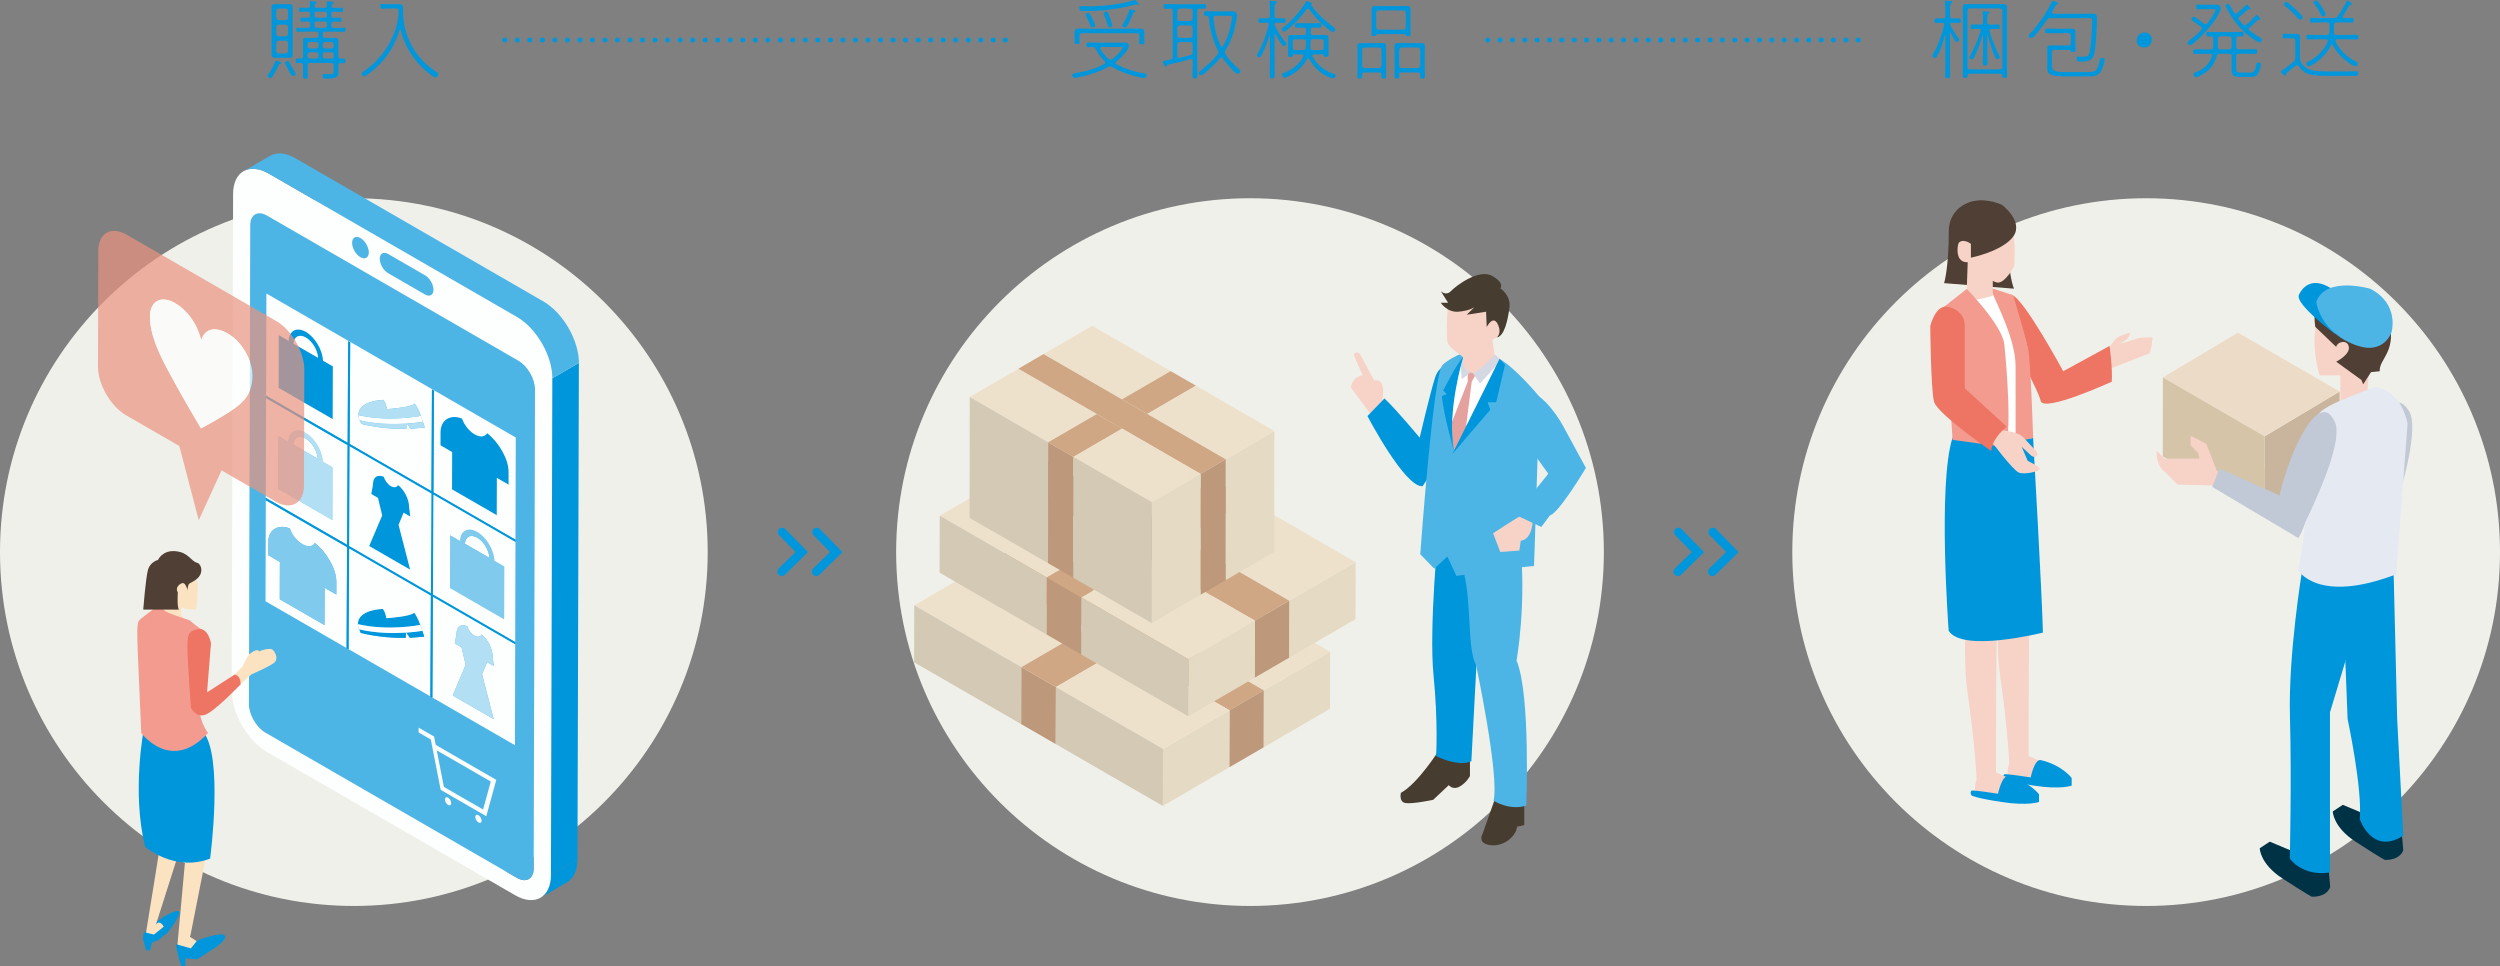 <?xml version="1.0" encoding="UTF-8"?>
<svg id="_レイヤー_2" data-name="レイヤー_2" xmlns="http://www.w3.org/2000/svg" viewBox="0 0 1000 386.44">
  <rect x="0" y="0" width="1000" height="386.44" fill="#808080" stroke="none"/>
  <defs>
    <style>
      .cls-1 {
        fill: #ee7463;
      }

      .cls-2 {
        fill: #4cb5e6;
      }

      .cls-3 {
        fill: #cfa784;
      }

      .cls-4 {
        fill: #f0f0eb;
      }

      .cls-5 {
        stroke-dasharray: 0 5.01;
      }

      .cls-5, .cls-6, .cls-7, .cls-8 {
        fill: none;
        stroke: #0096dc;
        stroke-linecap: round;
      }

      .cls-5, .cls-6, .cls-8 {
        stroke-linejoin: round;
        stroke-width: 2px;
      }

      .cls-9 {
        fill: #d6c4a9;
      }

      .cls-10 {
        fill: #003246;
      }

      .cls-7 {
        stroke-miterlimit: 10;
        stroke-width: 3.5px;
      }

      .cls-11 {
        fill: #f39b8f;
      }

      .cls-12 {
        fill: #fbe3c2;
      }

      .cls-13 {
        fill: #040000;
      }

      .cls-14 {
        fill: #e5dac4;
      }

      .cls-15 {
        isolation: isolate;
      }

      .cls-16 {
        fill: #473c30;
      }

      .cls-17 {
        fill: #c9b59d;
      }

      .cls-18 {
        fill: #80caed;
      }

      .cls-19 {
        fill: #fff;
      }

      .cls-20 {
        fill: #f7d2c6;
      }

      .cls-21 {
        fill: #ecdbc6;
      }

      .cls-22 {
        fill: #c1c8d6;
      }

      .cls-23 {
        fill: #ede1cb;
      }

      .cls-24 {
        fill: #4f3f34;
      }

      .cls-25 {
        fill: #b2dff4;
      }

      .cls-26 {
        opacity: .7;
      }

      .cls-27 {
        fill: #e4a19e;
      }

      .cls-8 {
        stroke-dasharray: 0 4.94;
      }

      .cls-28 {
        fill: #fdfffe;
      }

      .cls-29 {
        fill: #e5e9f2;
      }

      .cls-30 {
        fill: #0096dc;
      }

      .cls-31 {
        fill: #d3c9b5;
      }

      .cls-32 {
        fill: #e9937f;
      }

      .cls-33 {
        fill: #d3d8e3;
      }

      .cls-34 {
        fill: #bd987a;
      }
    </style>
  </defs>
  <g id="_レイヤー_2-2" data-name="_レイヤー_2">
    <g>
      <circle class="cls-4" cx="141.54" cy="220.84" r="141.54"/>
      <circle class="cls-4" cx="500" cy="220.84" r="141.54"/>
      <circle class="cls-4" cx="858.46" cy="220.84" r="141.54"/>
      <g>
        <polyline class="cls-7" points="312.71 228.66 320.71 220.84 312.89 212.84"/>
        <polyline class="cls-7" points="326.5 228.66 334.5 220.84 326.68 212.84"/>
      </g>
      <g>
        <polyline class="cls-7" points="671.17 228.66 679.17 220.84 671.35 212.84"/>
        <polyline class="cls-7" points="684.96 228.66 692.96 220.84 685.14 212.84"/>
      </g>
      <g>
        <path class="cls-30" d="M112.01,25.52c-.24.04-.35.17-.45.38-.7,1.58-1.65,3.26-2.56,4.73-.17.32-.42.59-.77.59-.42,0-1.22-.38-1.22-.84,0-.17.1-.31.21-.46,1.01-1.37,2.24-3.61,2.83-5.22.07-.21.14-.42.38-.42s2.17.53,2.17.91c0,.28-.46.32-.6.32h0ZM117.05,19.15c0,.81.04,1.58.04,2.38,0,1.01-.14,1.61-1.29,1.61-.32,0-.63-.03-.98-.03h-3.92c-.31,0-.63.03-.94.03-1.08,0-1.33-.49-1.33-1.54,0-.84.03-1.64.03-2.45V5.64c0-.77-.03-1.51-.03-2.28,0-1.02.07-1.72,1.29-1.72h5.85c1.12,0,1.33.56,1.33,1.54,0,.84-.04,1.64-.04,2.45v13.51h0ZM115.2,4.38c-.07-.59-.38-.91-.98-.98h-2.73c-.6.07-.91.38-.98.98v2.73c.07.63.38.91.98.98h2.73c.59-.07.91-.35.98-.98v-2.73ZM111.49,9.84c-.6.07-.91.35-.98.98v2.73c.07.63.38.91.98.98h2.73c.59-.07.91-.35.98-.98v-2.73c-.07-.63-.38-.91-.98-.98h-2.73ZM111.49,16.28c-.6.07-.91.35-.98.98v3.15c.07.59.38.91.98.98h2.73c.59-.07.91-.38.98-.98v-3.15c-.07-.63-.38-.91-.98-.98h-2.73ZM117.16,30.45c-.56,0-1.01-.98-1.43-1.79-.28-.49-1.71-3.12-1.71-3.5,0-.42.73-.73,1.12-.73.42,0,.56.35.8.84.63,1.26,1.54,2.8,2.28,3.99.07.11.1.17.1.28,0,.49-.73.91-1.16.91ZM135.32,26.01v1.16c0,.56.04,1.12.04,1.68,0,.77-.07,1.47-.77,1.92-1.05.67-2.98.67-4.24.67-.88,0-1.3,0-1.3-1.26,0-.42.07-.56.49-.56.98,0,1.93.07,2.91.07,1.05,0,1.02-.52,1.02-1.64v-1.93c0-.67-.28-.95-.98-.95h-8.47c-.67,0-.98.28-.98.95v1.16c0,1.02.07,2.07.07,3.08,0,.84-.04,1.16-.98,1.16-.8,0-.98-.21-.98-1.01,0-1.05.07-2.14.07-3.22v-1.26c0-.56-.25-.81-.84-.81-.46,0-.95.04-1.43.04-.67,0-.7-.38-.7-.95s.07-.94.7-.94c.49,0,.98.03,1.47.03.56-.03.8-.28.8-.84v-4.41c0-.59-.03-1.19-.03-1.79,0-1.02.28-1.26,1.4-1.26.56,0,1.16.04,1.72.04h2.24c.59,0,.84-.28.84-.84v-.77c0-.59-.25-.88-.84-.88h-4.24c-1.09,0-2.17.07-3.26.07-.56,0-.56-.38-.56-.84,0-.42.03-.81.56-.81,1.08,0,2.17.07,3.26.07h.91c.56,0,.84-.25.84-.84v-.84c0-.6-.28-.84-.88-.84-.81,0-1.61.07-2.42.07-.59,0-.59-.42-.59-.88,0-.53.07-.8.63-.8.81,0,1.65.1,2.45.07.56,0,.81-.28.81-.84v-.74c0-.59-.25-.84-.84-.84-1.05,0-2.1.07-3.12.07-.59,0-.56-.42-.56-.88,0-.49.04-.77.59-.77,1.02,0,2.03.07,3.08.04.53,0,.81-.21.81-.77,0-.38,0-.77-.11-1.16-.04-.07-.04-.21-.04-.31,0-.35.25-.42.53-.42.25,0,.67.04.95.07.7.07,1.33.07,1.33.46,0,.25-.17.32-.46.49-.38.21-.42.46-.42.88-.04.6.31.77.84.77h3.33c.6,0,.84-.21.84-.84-.04-.32-.11-.67-.14-.98-.04-.14-.04-.25-.04-.35,0-.35.25-.42.53-.42.32,0,.63.04.95.07.7.11,1.37.07,1.37.49,0,.21-.21.28-.49.46-.32.21-.35.42-.38.77,0,.6.24.81.8.81,1.08.04,2.17-.04,3.22-.04.59,0,.63.28.63.84,0,.53-.07.81-.63.81-1.05,0-2.1-.07-3.15-.07h-.07c-.59,0-.84.25-.84.84v.74c0,.53.21.84.77.84,1.37,0,2.17-.04,2.63-.04.56.04.63.14.63.84,0,.52-.04.8-.63.8-.84,0-1.72-.1-2.56-.07-.59,0-.84.25-.84.84v.84c0,.59.25.84.84.84h.95c1.08,0,2.17-.07,3.25-.07.6,0,.6.39.6.88,0,.46-.04.77-.6.77-1.08,0-2.17-.07-3.25-.07h-4.38c-.59,0-.84.28-.84.88v.77c0,.59.25.84.84.84h2.17c.63,0,1.22-.04,1.82-.04,1.12,0,1.36.32,1.36,1.19v6.27c0,.56.21.84.77.84.46,0,.91-.03,1.37-.03.63,0,.67.35.67.94s-.04.95-.67.95c-.46,0-.91-.04-1.37-.04-.56,0-.77.28-.77.81v-.03ZM127.38,17.71c0-.53-.32-.88-.84-.88h-2.63c-.52,0-.88.35-.88.88v.8c0,.53.35.88.88.88h2.63c.52,0,.84-.35.84-.88v-.8ZM127.38,21.74c0-.49-.32-.84-.84-.84h-2.63c-.52,0-.88.35-.88.84v.84c0,.49.35.84.88.84h2.63c.52,0,.84-.35.84-.84v-.84ZM126.64,4.66c-.53,0-.88.32-.88.84v.74c0,.53.35.84.88.84h3.33c.49,0,.84-.31.84-.84v-.74c0-.52-.35-.84-.84-.84,0,0-3.33,0-3.33,0ZM126.64,8.61c-.53,0-.88.32-.88.84v.84c0,.49.35.84.88.84h3.33c.49,0,.84-.35.84-.84v-.84c0-.53-.35-.84-.84-.84,0,0-3.33,0-3.33,0ZM133.47,17.71c0-.53-.35-.88-.84-.88h-2.66c-.49,0-.84.35-.84.88v.8c0,.53.35.88.84.88h2.66c.49,0,.84-.35.84-.88v-.8ZM133.47,21.74c0-.49-.35-.84-.84-.84h-2.66c-.49,0-.84.35-.84.84v.84c0,.49.35.84.84.84h2.66c.49,0,.84-.35.84-.84v-.84Z"/>
        <path class="cls-30" d="M159.42,5.78c0-.35-.04-.74-.04-.95v-.49c0-.91-.14-.94-1.01-.94h-3.43c-.67,0-1.37.07-2.06.07-.63,0-.77-.14-.77-.94,0-.74.14-.95.7-.95.74,0,1.43.1,2.13.1h3.43c.46,0,.91-.07,1.33-.07,1.82,0,1.54,1.61,1.54,3.22,0,9.8,5.08,18.66,13.27,23.91.46.28.77.45.77.84,0,.59-.42,1.43-1.09,1.43-.25,0-.46-.1-.67-.25-2.21-1.43-4.3-3.29-6.06-5.25-3.36-3.75-6.09-8.68-7.21-13.58-.04-.1-.07-.17-.21-.17-.11,0-.18.07-.21.17-1.68,6.09-5.29,11.59-10.01,15.72-.63.53-3.5,2.91-4.17,2.91-.46,0-1.02-.77-1.02-1.19,0-.28.32-.46.56-.6,4.94-3.33,9-7.95,11.55-13.34,1.47-3.12,2.03-5.29,2.59-8.65.07-.35.07-.67.07-1.01h.02Z"/>
      </g>
      <g>
        <path class="cls-30" d="M444.07,26.53c-.28,0-.49.11-.74.21-3.36,1.89-7.07,3.08-10.82,3.92-.63.14-2.03.49-2.66.49-.67,0-.98-.6-.98-1.12,0-.6.52-.63,1.68-.84,4.2-.7,7.42-1.61,11.2-3.64.21-.11.35-.28.35-.53s-.11-.38-.25-.56c-1.44-1.4-2.66-3.01-3.54-4.8-.32-.59-.56-.8-1.26-.84-.59.04-1.19.07-1.79.07-.63,0-.67-.42-.67-.94,0-.67.07-.95.7-.95,1.33,0,2.66.07,3.99.07h8.37c.98,0,1.68-.04,2.21-.04.59,0,1.05.04,1.26.31.21.28.42.7.42,1.05,0,1.79-3.64,5.21-5.04,6.3-.14.14-.28.28-.28.49,0,.25.14.39.35.53,3.25,1.75,7.56,3.12,11.2,3.64.59.1.91.1.91.8s-.32,1.05-.98,1.05c-.95,0-3.33-.59-4.31-.88-2.97-.84-5.92-1.96-8.58-3.57-.25-.14-.46-.25-.77-.25l.03.03ZM431.79,15.86c0,.28.07.74.07,1.05,0,.67-.53.7-1.05.7-.77,0-1.01-.17-1.01-.77,0-.32.04-.74.04-.98v-1.4c0-.49-.04-.98-.04-1.47,0-1.4.8-1.58,2.03-1.58,1.08,0,2.21.07,3.29.07h17.29c1.08,0,2.17-.07,3.25-.07,1.19,0,2.07.14,2.07,1.54,0,.53-.04,1.01-.04,1.5v1.54c0,.14.07.77.07.91,0,.63-.17.84-1.05.84-.49,0-1.05-.04-1.05-.67,0-.35.07-.84.07-1.09v-1.71c0-.67-.28-.98-.98-.98h-21.98c-.67,0-.98.32-.98.98v1.58h0ZM455.17,2.03c-.07,0-.17-.04-.24-.07-.18-.07-.39-.14-.56-.14-.14,0-.46.07-.63.1-5.74,1.61-12.57,2.49-18.55,2.49-.67,0-1.33-.04-2-.04h-.32c-.8,0-1.12-.25-1.12-1.12,0-.7.32-.8.91-.8.95,0,1.89.07,2.83.07,4.24,0,8.47-.35,12.64-1.12,1.37-.25,3.78-.77,5.04-1.19.18-.07.6-.21.77-.21.25,0,1.5,1.29,1.5,1.71,0,.17-.14.32-.28.32h0ZM436.97,10.96c-.63,0-.7-.42-1.12-1.54-.35-.98-.91-2.03-1.44-2.94-.1-.17-.21-.38-.21-.56,0-.49.7-.8,1.12-.8.46,0,.74.53,1.68,2.45.24.49,1.05,2.21,1.05,2.62,0,.53-.67.77-1.08.77ZM444.18,23.87c.31,0,.52-.1.73-.28,2.14-1.5,4.06-3.81,4.06-4.55,0-.17-.21-.25-.77-.25h-7.49c-.32.04-.63.14-.63.53,0,.1.04.21.1.35.88,1.47,2,2.8,3.26,3.89.25.17.46.31.74.31h0ZM443.9,10.92c-.7,0-.77-.56-1.12-1.86-.21-.73-.84-2.38-1.16-3.12-.07-.14-.14-.31-.14-.49,0-.52.63-.8,1.05-.8.56,0,.8.56,1.54,2.7.17.46.84,2.42.84,2.8,0,.53-.56.77-1.01.77h0ZM453.91,4.79c-.35.07-.49.14-.63.49-.7,1.65-1.47,3.47-2.35,5.01-.25.38-.42.7-.88.7-.35,0-1.16-.28-1.16-.74,0-.17.18-.49.28-.63,1.02-1.72,1.93-3.5,2.52-5.39.07-.21.1-.49.38-.49.32,0,1.26.28,1.65.35.21.03.53.14.53.42,0,.17-.21.25-.35.28h.01Z"/>
        <path class="cls-30" d="M467.04,25.87c-.17.07-.25.21-.31.39-.07.21-.14.49-.42.49-.42,0-1.23-1.92-1.23-2.03,0-.24.17-.35.8-.45.77-.14,1.51-.32,2.28-.42.7-.17.91-.46.91-1.15V4.38c0-.63-.25-.91-.91-.95-.67,0-1.37.07-2.06.07-.63,0-.67-.38-.67-.95s.03-.94.67-.94c1.33,0,2.62.07,3.92.07h7.77c1.3,0,2.59-.07,3.89-.07.67,0,.7.35.7.94s-.04.95-.67.95-1.26-.07-1.89-.07c-.67.04-.91.32-.91.95v20.9c0,1.58.07,3.15.07,4.76,0,.8-.04,1.4-.98,1.4s-1.01-.59-1.01-1.4c0-1.61.07-3.19.07-4.76v-.88c0-.42-.18-.77-.63-.77-.07,0-.17,0-.24.04-3.08.84-6.06,1.58-9.14,2.21h0ZM470.92,7.46c0,.6.35.91.95.98h4.2c.63-.07.91-.38.98-.98v-3.08c-.07-.59-.35-.91-.98-.98h-4.2c-.6.07-.95.38-.95.98,0,0,0,3.08,0,3.08ZM470.92,14.14c0,.59.35.91.95.98h4.2c.63-.07.91-.38.98-.98v-3.01c-.07-.59-.35-.95-.98-.95h-4.2c-.6,0-.95.35-.95.95,0,0,0,3.01,0,3.01ZM470.92,22.33c0,.42.17.8.67.8.07,0,.17-.03.25-.03,1.47-.32,2.91-.63,4.34-1.02.7-.21.88-.49.88-1.19v-3.08c0-.67-.28-.95-.98-.95h-4.2c-.67,0-.95.28-.95.95v4.52h0ZM488.56,23c-.25,0-.38.14-.56.32-1.44,1.85-4.27,4.38-6.13,5.95-.38.35-.91.81-1.43.81-.32,0-.95-.32-.95-.91,0-.35.35-.56.84-.98,2.56-2.07,4.69-3.89,6.72-6.51.17-.28.28-.49.28-.8,0-.28-.07-.49-.21-.74-2.1-4.13-3.15-8.51-3.61-13.13-.04-.46-.28-.63-.74-.63h-.46c-.63,0-.7-.38-.7-.94,0-.6.07-.95.7-.95,1.33,0,2.7.07,4.03.07h4.48c.77,0,1.5-.03,2.28-.03,1.33,0,1.68,1.01,1.68,1.58,0,1.26-.7,4.55-1.05,5.84-.77,2.84-2.03,5.74-3.57,8.26-.14.21-.25.46-.25.73s.11.53.25.74c1.4,2.03,3.01,3.96,4.94,5.53.28.25,1.08.91,1.08,1.23,0,.56-.63,1.08-1.16,1.08-1.12,0-5.18-5.11-5.92-6.2-.14-.18-.32-.32-.56-.32h.02ZM488.74,18.69c.21,0,.35-.1.46-.28,2.21-3.92,2.87-6.79,3.61-11.06.04-.17.07-.35.07-.49,0-.49-.11-.56-1.82-.56h-4.79c-.6,0-.95.28-.88.91.39,4.03,1.16,7.49,2.91,11.17.11.17.21.31.46.31h-.02Z"/>
        <path class="cls-30" d="M510.04,13.62c-.14,0-.21.14-.21.28v11.31c0,1.61.07,3.22.07,4.83,0,.8-.04,1.33-.98,1.33s-1.02-.53-1.02-1.33c0-1.61.07-3.22.07-4.83v-10.71c0-.1-.04-.17-.14-.17-.04,0-.11,0-.14.1-.84,2.73-1.79,5.22-3.12,7.77-.14.31-.35.77-.77.77-.31,0-1.05-.46-1.05-.88,0-.17.17-.46.28-.63,1.86-3.12,3.61-7.95,4.45-11.48.04-.1.04-.17.04-.25,0-.49-.38-.67-.8-.67h-.35c-.88,0-1.75.07-2.34.07-.63,0-.63-.49-.63-.98,0-.46.04-.88.63-.88s1.47.04,2.34.04h.63c.7,0,.98-.28.98-.98v-1.02c0-1.33.07-2.91-.14-4.2-.04-.11-.04-.25-.04-.35,0-.35.25-.46.56-.46.28,0,.67.07.98.11.8.07,1.43.04,1.43.49,0,.21-.21.28-.49.49-.56.35-.46,1.05-.46,3.92v1.02c0,.7.28.98.98.98h.42c.84,0,1.75-.04,2.35-.04s.63.42.63.91-.04.95-.63.95-1.5-.07-2.35-.07h-.52c-.49,0-.81.14-.88.7.03.25.07.32.17.53,1.19,2.42,2.59,4.58,4.31,6.69.14.14.28.32.28.53,0,.35-.59.94-1.05.94-.38,0-.7-.46-1.26-1.22-.77-1.08-1.47-2.28-2.03-3.47-.07-.07-.14-.14-.21-.14h0ZM514.73,12.08c-.25.21-.7.59-1.05.59-.42,0-1.01-.52-1.01-.91s.46-.7.77-.94c2.52-2,4.76-4.31,6.72-6.83.59-.74,1.79-2.38,2.24-3.19.1-.17.21-.38.42-.38.07,0,2,.63,2,1.05,0,.14-.07.17-.14.25-.1.07-.21.17-.21.32,0,.04,0,.07.04.1,2.21,3.22,5.92,6.51,9.03,8.82.25.17.59.46.59.74,0,.46-.56,1.12-1.01,1.12-.6,0-3.43-2.45-3.99-2.98-2-1.75-3.85-3.92-5.43-6.09-.11-.17-.28-.28-.53-.28s-.38.11-.53.28c-2.24,3.12-4.94,5.92-7.91,8.33h0ZM521.38,22.3c0-.42-.35-.52-.7-.56h-3.01c-.35.04-.46.21-.56.52-.07.28-.17.49-.95.49-.88,0-.94-.25-.94-.88,0-.49.03-.98.03-1.47v-3.54c0-.49-.03-1.01-.03-1.5,0-1.12.52-1.4,1.54-1.4.63,0,1.26.04,1.89.04h2.91c.6,0,.84-.28.84-.88v-1.22c0-.6-.25-.84-.84-.84h-.59c-.88,0-1.89.04-2.35.04-.63,0-.63-.46-.63-.95s.04-.91.63-.91c.46,0,1.47.07,2.35.07h4.62c.88,0,1.89-.07,2.35-.07.59,0,.63.45.63.94,0,.46-.04.91-.63.91-.46,0-1.47-.04-2.35-.04h-.49c-.6,0-.84.25-.84.84v1.22c0,.6.25.88.84.88h2.87c.59,0,1.22-.04,1.82-.04,1.08,0,1.61.25,1.61,1.4,0,.53-.03,1.02-.03,1.5v3.54c0,.52.03,1.05.03,1.61,0,.59-.25.73-.94.73-.77,0-.88-.21-.95-.52-.11-.32-.21-.46-.56-.49h-3.43c-.32.04-.63.14-.63.52,0,.14.04.21.11.32.95,1.75,2.24,3.29,3.82,4.52,1.29.98,3.29,2.13,4.87,2.52.32.07.53.17.53.56,0,.49-.25,1.19-.91,1.19-1.16,0-3.4-1.23-4.34-1.89-2.21-1.47-3.96-3.54-5.29-5.85-.07-.14-.25-.28-.42-.28-.21,0-.35.14-.42.28-1.61,2.91-4.2,5.39-7.21,6.79-.38.17-1.47.7-1.82.7-.59,0-1.02-.88-1.02-1.29,0-.35.32-.46.6-.56,3.22-1.19,6.41-3.5,7.95-6.65.04-.11.07-.17.07-.32l-.03.02ZM521.42,15.72h-3.36c-.67,0-.95.28-.95.98v2.35c0,.7.28.98.95.98h3.08c.7,0,.98-.24,1.12-.94.11-.98.14-1.4.14-2.38,0-.7-.32-.98-.98-.98h0ZM528.56,20.02c.67,0,.95-.28.95-.98v-2.35c0-.7-.28-.98-.95-.98h-3.33c-.7,0-.98.28-.98.98-.04.81-.07,1.61-.14,2.38v.17c0,.53.35.77.84.77h3.61Z"/>
        <path class="cls-30" d="M552.57,29.79c0-.56-.21-.81-.81-.81h-6.06c-.59,0-.84.25-.84.84v.7c0,.67-.1.91-.95.91-.7,0-.94-.17-.94-.8,0-.74.03-1.44.03-2.17v-7.88c0-.63-.03-1.23-.03-1.82,0-1.05.28-1.54,1.36-1.54.46,0,.91.04,1.37.04h6.02c.45,0,.91-.04,1.36-.04,1.09,0,1.37.46,1.37,1.47v9.77c0,.73.04,1.43.04,2.13s-.21.84-.98.84c-.63,0-.95-.14-.95-.77v-.88h.01ZM551.62,27.23c.59-.07.91-.35.98-.98v-6.3c-.07-.6-.39-.95-.98-.95h-5.81c-.59,0-.95.35-.95.95v6.3c0,.63.35.98.95.98h5.81ZM551.52,13.62c-.84,0-.94.14-1.05.42-.1.38-.56.42-.91.42-.74,0-.98-.21-.98-.91s.07-1.37.07-2.06v-6.51c0-.42-.04-.84-.04-1.26,0-.95.42-1.33,1.37-1.33.6,0,1.23.04,1.82.04h9.21c.63,0,1.23-.04,1.86-.04.98,0,1.33.42,1.33,1.37,0,.42-.04.84-.04,1.23v6.51c0,.7.07,1.36.07,2.06s-.25.91-.98.91c-.35,0-.8-.04-.91-.42-.07-.17-.14-.42-1.05-.42h-9.77ZM550.47,10.92c.07.59.38.95.98.95h9.91c.59,0,.91-.35.98-.95v-5.81c-.07-.59-.38-.95-.98-.95h-9.91c-.6,0-.91.35-.98.95v5.81ZM568.04,29.79c0-.56-.25-.81-.84-.81h-6.69c-.59,0-.8.25-.84.84,0,.25.04.46.04.7,0,.67-.14.91-.98.91-.7,0-.95-.17-.95-.8,0-.74.04-1.44.04-2.17v-7.88c0-.63-.04-1.23-.04-1.82,0-1.05.28-1.54,1.37-1.54.46,0,.91.04,1.37.04h6.69c.46,0,.91-.04,1.37-.04,1.05,0,1.37.46,1.37,1.47,0,.63-.04,1.26-.04,1.89v7.88c0,.73.04,1.43.04,2.13s-.17.84-.95.84c-.63,0-.94-.14-.94-.77v-.88h-.02ZM567.1,27.23c.59-.07.91-.35.98-.98v-6.3c-.07-.6-.39-.95-.98-.95h-6.44c-.63,0-.91.35-.98.95v6.3c0,.63.35.98.98.98h6.44Z"/>
      </g>
      <g>
        <path class="cls-30" d="M783.41,15.23c.14.17.28.35.28.56,0,.42-.63,1.02-1.09,1.02-.49,0-.7-.49-1.01-1.12-.42-.81-.84-1.65-1.23-2.49-.03-.07-.1-.14-.21-.14s-.17.14-.17.24v11.9c0,1.61.07,3.19.07,4.8,0,.8-.04,1.33-.98,1.33s-1.01-.49-1.01-1.29c0-1.61.07-3.22.07-4.83v-10.92s-.03-.14-.1-.14-.11.03-.14.1c-.63,2.59-1.64,5.81-3.01,8.12-.21.38-.42.84-.81.84-.42,0-1.19-.46-1.19-.91,0-.21.14-.38.25-.56,2.03-3.33,3.61-7.88,4.55-11.66.04-.07.04-.17.04-.25,0-.49-.35-.7-.8-.7h-.14c-.88,0-1.89.07-2.38.07-.59,0-.59-.49-.59-.95,0-.49.04-.91.59-.91.49,0,1.5.07,2.38.07h.39c.7,0,.98-.28.98-.98v-1.16c0-1.29,0-2.94-.14-4.17,0-.11-.04-.25-.04-.35,0-.38.25-.46.56-.46.28,0,.67.04.98.07.77.11,1.44.07,1.44.49,0,.25-.21.31-.49.49-.56.35-.46.98-.46,3.92v1.16c0,.7.28.98.98.98h.35c.88,0,1.89-.07,2.35-.07.59,0,.63.46.63.95,0,.46-.04.91-.63.91-.46,0-1.47-.07-2.35-.07h-.74c-.14.04-.52.04-.59.46.04.17.07.32.14.49.74,1.47,2.24,3.88,3.29,5.15h-.02ZM787.78,29.47c-.49,0-.67.21-.7.7-.03.59-.07.98-.98.98-.81,0-1.02-.28-1.02-1.02,0-1.19.07-2.42.07-3.61V6.41c0-1.01-.04-2.03-.04-3.04,0-1.23.17-1.75,1.54-1.75.7,0,1.4.03,2.1.03h10.43c.7,0,1.37-.03,2.07-.03,1.33,0,1.58.49,1.58,1.71,0,1.01-.04,2.03-.04,3.08v20.13c0,1.23.04,2.42.04,3.64,0,.77-.25.98-.98.98-.94,0-.98-.39-.98-.98-.07-.49-.21-.7-.7-.7h-12.39ZM800.94,4.34c0-.67-.28-.98-.98-.98h-11.97c-.7,0-.98.28-.98.98v22.44c0,.7.31.98.98.98h11.94c.7,0,1.01-.28,1.01-.98V4.34h0ZM795.03,13.97c-.07,0-.07.07-.11.14v6.51c0,1.5.11,2.97.11,4.45,0,.74-.11,1.16-.95,1.16-.91,0-.98-.46-.98-1.23,0-1.47.1-2.91.1-4.38v-6.3c0-.07-.04-.14-.14-.14-.07,0-.11.04-.11.11-.88,2.94-1.86,5.88-3.25,8.61-.18.35-.46.91-.91.91-.28,0-1.05-.42-1.05-.84,0-.17.11-.38.21-.52,1.75-3.05,3.22-6.65,4.27-9.98.04-.1.04-.17.04-.28,0-.46-.35-.59-.73-.63-.95,0-1.93.07-2.7.07-.63,0-.63-.46-.63-.98,0-.46.04-.88.63-.88.73,0,1.71.07,2.62.07h.77c.7,0,.91-.32.98-.98v-1.16c0-.88,0-1.61-.14-2.45-.04-.1-.04-.21-.04-.31,0-.39.25-.42.52-.42.32,0,.63.03.91.07.7.07,1.37.04,1.37.46,0,.21-.21.28-.46.46-.46.32-.49.88-.46,3.36,0,.67.32.98.98.98h.77c.91,0,1.89-.07,2.59-.07.63,0,.67.42.67.95,0,.46-.04.91-.63.91-.74,0-1.71-.07-2.62-.07h-.14c-.38.04-.74.17-.74.63,0,.11.04.18.04.28.84,2.94,2.52,7.21,3.99,9.94.07.14.14.31.14.49,0,.38-.7.77-1.05.77-.46,0-.6-.35-.81-.77-1.29-2.84-2.28-5.81-2.98-8.86,0-.04-.03-.07-.1-.07h.02Z"/>
        <path class="cls-30" d="M820.25,7.25c-.77,0-1.05.11-1.47.74-1.29,1.86-3.5,4.76-5.04,6.48-.32.35-.7.77-1.19.77-.56,0-1.08-.53-1.08-.95,0-.38.28-.63.53-.84,1.08-.95,3.78-4.48,4.66-5.74,1.58-2.27,2.55-4.06,3.82-6.48.14-.28.14-.35.28-.59.07-.17.24-.35.42-.35.04,0,2.06.52,2.06,1.05,0,.31-.45.46-.7.56-.32.18-.84,1.3-1.68,2.8-.07.1-.07.21-.07.31,0,.39.28.46.56.49h12.85c1.01,0,2-.04,3.01-.04s1.58.46,1.58,1.51c0,2.1-.21,6.97-.38,9.1-.14,1.58-.38,4.06-.74,5.57-.63,2.59-2.7,3.01-5.04,3.01-1.3,0-2.03.07-2.03-1.44,0-.42.17-.59.56-.59.56,0,1.33.1,2,.1,1.47,0,2.42-.31,2.73-1.89.59-3.08.95-9.38.95-12.6,0-1.12-.17-.98-2.62-.98h-13.97ZM821.76,19.92c-.7,0-.98.28-.98.98v4.94c0,2.49.56,2.98,5.6,2.98h8.05c.88,0,2.63.04,3.36-.31,1.29-.63,1.85-3.01,2.1-4.31.11-.67.14-1.02.95-1.02.53,0,1.01.14,1.01.74,0,1.08-.91,3.57-1.43,4.52-1.23,2.28-3.78,2.13-6.02,2.13h-8.02c-1.58,0-3.85-.07-5.36-.46-1.33-.35-2.13-1.22-2.13-2.62,0-.88.04-1.71.04-2.59v-3.26c0-.77-.04-1.54-.04-2.31,0-1.12.7-1.19,2-1.19.7,0,1.44.04,2.13.04h4.34c.67,0,.98-.28.98-.95v-3.05c0-.67-.32-.94-.98-.94h-4.94c-1.16,0-2.31.04-3.46.04-.7,0-.88,0-.88-.91,0-1.3.21-.88,4.34-.88h3.96c.7,0,1.4-.04,2.1-.04,1.58,0,1.71.52,1.71,1.79,0,.77-.03,1.54-.03,2.31v1.72c0,1.08.1,2.59.1,2.76,0,.53-.28.74-1.01.74-.32,0-.91,0-1.02-.38-.1-.35-.28-.46-.63-.46h-5.85.01Z"/>
        <path class="cls-30" d="M860.73,15.86c0,1.65-1.19,3.15-3.15,3.15-1.61,0-2.87-1.12-2.87-2.77s1.12-3.25,3.22-3.25c1.54,0,2.8,1.12,2.8,2.87h0Z"/>
        <path class="cls-30" d="M882.2,9.73c.32,0,.49-.17.7-.38.63-.8,3.29-4.38,3.29-5.25,0-.39-.38-.46-.88-.46h-2.24c-1.29,0-2.62.07-3.92.07-.63,0-.7-.35-.7-.95,0-.67.07-.94.7-.94,1.29,0,2.62.07,3.92.07h1.19c.88,0,1.5-.03,2.03-.03.77,0,1.22.07,1.5.35s.49.77.49,1.19c0,.52-.42,1.4-.67,1.89-1.26,2.49-3.33,5.18-5.22,7.21-1.65,1.82-3.4,3.54-5.29,5.04-.35.28-.63.52-1.08.52-.56,0-1.02-.56-1.02-.95,0-.35.21-.52.46-.7,1.61-1.15,3.64-2.97,5.04-4.41.14-.17.28-.35.28-.59,0-.32-.17-.49-.38-.67-.95-.74-1.65-1.26-2.24-1.65-1.05-.74-1.58-1.01-1.58-1.37,0-.38.46-1.05.95-1.05s3.46,2.34,4.03,2.8c.21.11.38.25.63.25h0ZM894.49,18.76c0,.7.32.98.98.98h2.91c.53,0,3.29-.07,3.78-.07.63,0,.67.38.67.95,0,.52-.04.95-.67.95-.67,0-3.01-.07-3.78-.07h-2.91c-.67,0-.98.28-.98.95v4.9c0,1.47.35,1.68,1.79,1.68h3.68c1.05,0,2,.04,2.55-3.12.11-.63.14-.91.63-.91.46,0,1.22.14,1.22.7,0,.91-.63,2.83-1.12,3.68-.77,1.29-1.82,1.4-3.19,1.4h-4.3c-1.82,0-3.12-.49-3.12-2.55,0-.7.03-1.37.03-2.07v-3.71c0-.67-.31-.95-.98-.95h-3.85c-.7,0-.98.21-1.16.88-1.12,4.03-3.29,6.3-7,8.09-.35.17-.91.46-1.29.46-.53,0-.98-.84-.98-1.29,0-.35.28-.46.59-.56,3.19-1.22,5.78-3.25,6.76-6.65,0-.11.04-.17.04-.28,0-.49-.39-.63-.81-.63h-2.28c-.17,0-3.08.07-3.75.07-.63,0-.67-.39-.67-.95s.04-.95.67-.95c.67,0,3.36.07,3.75.07h2.52c.7,0,.98-.25,1.05-.95.04-.49.04-1.02.04-1.54v-1.86c0-.56-.21-.8-.77-.84-.28,0-1.16.04-1.4.04-.59,0-.63-.46-.63-.91,0-.53,0-.95.67-.95.59,0,3.22.07,3.46.07h6.72c.63,0,2.8-.07,3.47-.07s.67.42.67.95c0,.49-.04.91-.67.91-.53,0-1.02-.04-1.54-.04-.56.04-.81.28-.81.84v3.36h.01ZM888.05,19.74h3.64c.67,0,.98-.28.98-.98v-3.25c0-.7-.31-.98-.98-.98h-3.54c-.7,0-.98.28-.98.98v1.75c0,.52-.04,1.05-.04,1.54-.04.67.28.95.91.95h0ZM902.61,5.99c.32,0,1.61,1.37,1.61,1.68,0,.21-.14.28-.35.28-.07,0-.14,0-.17-.04h-.25c-.17,0-.28.04-.42.14-1.19,1.26-1.92,1.86-3.22,2.94-.18.17-.35.35-.35.59,0,.28.14.42.32.59,1.47,1.16,2.52,1.89,4.13,2.84.28.17.84.46.84.84s-.45,1.12-.91,1.12c-.32,0-.77-.28-1.05-.42-3.33-1.93-6.16-4.52-8.54-7.56-1.5-1.93-2.76-4.06-3.92-6.23-.07-.17-.14-.31-.14-.49,0-.39.67-.74,1.05-.74.28,0,.46.17.7.63.14.25.98,1.82,1.64,2.91.14.25.35.46.67.46.25,0,.39-.1.56-.25.88-.74,1.37-1.12,1.79-1.5s.77-.77,1.54-1.54c.14-.14.32-.35.53-.35.28,0,.56.39.88.7.17.17.7.67.7.91,0,.17-.11.32-.32.32-.1,0-.14-.04-.25-.04-.07-.04-.17-.04-.25-.04-.17,0-.28.04-.38.14-.98.88-1.12,1.02-1.44,1.3-.28.25-.67.59-1.85,1.54-.25.17-.39.35-.39.67,0,.25.11.38.25.56.6.77.91,1.08,1.58,1.82.17.17.39.35.7.35.25,0,.42-.11.63-.25,1.89-1.65,2.07-1.89,3.71-3.61.1-.14.25-.28.38-.28h-.01Z"/>
        <path class="cls-30" d="M914.44,29.82c0,.1.04.49-.35.49-.28,0-1.75-1.29-1.75-1.57,0-.32.42-.42,1.29-1.09,1.26-.98,2.55-1.96,3.82-2.97.56-.49.67-.77.67-1.54v-6.86c0-.7-.28-.98-.98-.98h-2.07c-.46,0-.94.07-1.4.07-.53,0-.63-.28-.63-.95,0-.73.14-.94.67-.94.46,0,.95.07,1.37.07h1.08c.7,0,1.4-.04,2.1-.04,1.44,0,1.75.46,1.75,1.54,0,.91-.04,1.82-.04,2.7v4.76c0,.7.04,1.47.28,2.1.46,1.26,1.72,2.34,2.91,2.94,2.21,1.08,6.93,1.05,9.49,1.05,3.4,0,6.79-.04,10.19-.04.35,0,.46.14.46.49,0,1.5-.49,1.29-3.01,1.29h-8.37c-2.55,0-7.18.11-9.38-1.08-1.26-.67-2.28-1.61-3.08-2.8-.14-.21-.35-.42-.63-.42-.25,0-.39.07-.56.21-1.19,1.01-2.45,1.96-3.67,2.97-.18.14-.14.35-.14.6h-.02ZM920.04,7.91c-.28,0-.56-.28-.74-.49-1.61-1.79-3.33-3.47-5.18-4.94-.25-.18-.56-.42-.56-.77,0-.42.56-.95.98-.95.52,0,3.01,2.31,3.54,2.8.7.67,2.1,2.07,2.73,2.77.14.17.28.35.28.59,0,.49-.56.98-1.05.98h0ZM931.84,9.91c-.07-.7-.31-.95-.98-.95h-2.38c-1.29,0-2.55.07-3.85.07-.63,0-.67-.38-.67-.94s.03-.95.67-.95c1.29,0,2.55.07,3.85.07h5.04c.77,0,1.05-.11,1.54-.7,1.44-1.86,2.49-3.82,3.54-5.92.07-.17.14-.35.39-.35.21,0,1.85.98,1.85,1.33,0,.31-.31.31-.56.31-.25.04-.38.07-.53.28-.25.35-.7,1.16-.95,1.58-.46.84-1.15,1.96-1.68,2.7-.11.14-.11.21-.11.35,0,.32.25.42.53.42,1.08,0,2.17-.07,3.22-.07.67,0,.7.38.7.95s-.04.94-.7.94c-1.26,0-2.56-.07-3.82-.07h-2.31c-.67,0-.98.28-.98.95v.42c0,.91-.07,1.82-.1,2.73-.04.63.28.91.91.91h4.24c1.29,0,2.59-.07,3.88-.07.67,0,.7.38.7.95s-.03.94-.7.94c-1.29,0-2.59-.07-3.88-.07h-3.78c-.35,0-.74.14-.74.56,0,.14,0,.21.07.35,1.43,3.36,4.83,6.41,8.12,8.02.42.21.74.31.74.7,0,.42-.31,1.19-.91,1.19-.95,0-3.25-1.79-4.06-2.45-2.06-1.68-3.85-3.61-5-6.06-.07-.14-.21-.28-.35-.28-.17,0-.31.14-.38.28-1.61,3.4-4.69,6.48-8.02,8.19-.25.14-.67.31-.95.31-.49,0-.98-.84-.98-1.19,0-.32.32-.46.56-.56,3.25-1.43,6.83-4.83,8.05-8.19.04-.07.04-.18.04-.28,0-.46-.35-.56-.74-.59h-3.29c-1.29,0-2.59.07-3.89.07-.63,0-.67-.35-.67-.94s.04-.95.67-.95c1.29,0,2.59.07,3.89.07h3.61c.67,0,.98-.24,1.05-.91.07-.88.1-1.75.1-2.63v-.52h0ZM929.21,6.58c-.52,0-.63-.35-.8-.7-.67-1.37-1.65-3.08-2.62-4.27-.14-.18-.32-.35-.32-.6,0-.46.67-.84,1.08-.84.28,0,.42.17.59.38.49.6,1.26,1.72,1.68,2.38.31.49,1.44,2.34,1.44,2.83s-.63.8-1.05.8v.02Z"/>
      </g>
      <g>
        <g>
          <g>
            <path class="cls-30" d="M229.3,350.5c.2-.31.38-.63.54-.98.03-.07.06-.14.09-.21.13-.29.25-.59.35-.9.04-.13.08-.26.12-.39.08-.28.16-.57.22-.86.03-.14.06-.28.09-.42.02-.08.04-.15.05-.24.04-.23.06-.48.09-.72.02-.15.04-.3.06-.46.04-.49.07-.99.07-1.51l-10.61,6.17c0,.52-.03,1.03-.07,1.51,0,.16-.04.31-.06.46-.04.33-.08.65-.14.96-.03.14-.06.28-.09.42-.07.3-.14.58-.22.86-.04.13-.08.26-.12.39-.11.31-.22.61-.35.9-.03.07-.06.14-.09.21-.16.35-.35.67-.54.98-.05.08-.11.16-.17.24-.15.22-.31.43-.48.63-.08.09-.16.18-.24.26-.17.18-.34.35-.53.51-.08.07-.16.14-.24.21-.27.21-.54.41-.83.58l10.61-6.17c.29-.17.57-.37.83-.58.08-.07.16-.14.24-.21.18-.16.36-.33.53-.51.08-.09.16-.17.24-.26.17-.2.33-.41.48-.63.05-.08.11-.15.17-.24Z"/>
            <g>
              <path class="cls-28" d="M206.74,126.72c7.83,4.52,14.22,15.59,14.2,24.59l-.56,198.66c-.03,9-6.46,12.66-14.29,8.14l-99.21-57.28c-7.83-4.52-14.22-15.59-14.2-24.59l.56-198.66c.03-9,6.46-12.66,14.29-8.14l99.21,57.28h0ZM213.46,347.36l.54-191.59c0-4.2-2.96-9.34-6.61-11.45l-100.62-58.09c-3.65-2.11-6.64-.4-6.65,3.8l-.54,191.59c-.01,4.19,2.96,9.34,6.61,11.45l100.62,58.09c3.65,2.11,6.64.4,6.66-3.79M155.24,101.61c-1.83-1.06-3.34-.21-3.34,1.9s1.49,4.69,3.32,5.75l14.81,8.55c1.83,1.06,3.33.2,3.34-1.9,0-2.11-1.48-4.68-3.32-5.74l-14.81-8.55M144.19,95.23c-1.84-1.06-3.33-.21-3.34,1.9,0,2.11,1.48,4.68,3.32,5.74,1.84,1.06,3.33.21,3.34-1.9,0-2.11-1.48-4.68-3.32-5.74"/>
              <path class="cls-2" d="M144.19,95.23c1.84,1.06,3.32,3.63,3.32,5.74s-1.5,2.96-3.34,1.9-3.32-3.63-3.32-5.74,1.5-2.96,3.34-1.9Z"/>
              <path class="cls-2" d="M170.06,110.16c1.83,1.06,3.32,3.64,3.32,5.74s-1.5,2.96-3.34,1.9l-14.81-8.55c-1.83-1.06-3.33-3.64-3.32-5.75,0-2.11,1.51-2.96,3.34-1.9l14.81,8.55h0Z"/>
              <path class="cls-2" d="M207.39,144.32c3.65,2.11,6.62,7.25,6.61,11.45l-.54,191.59c0,4.19-3,5.9-6.66,3.79l-100.62-58.09c-3.65-2.11-6.62-7.26-6.61-11.45l.54-191.59c.01-4.2,3-5.9,6.65-3.8l100.62,58.09h0Z"/>
            </g>
            <polygon class="cls-30" points="220.94 151.31 231.55 145.14 230.99 343.81 220.38 349.98 220.94 151.31"/>
            <path class="cls-2" d="M209.42,128.57c.42.34.83.69,1.24,1.06.09.08.18.15.27.23.49.46.97.94,1.44,1.45.13.14.26.3.39.44.33.37.66.75.97,1.13.16.2.32.4.47.61.28.36.55.72.81,1.09.16.22.31.44.46.66.26.38.5.77.75,1.16.13.22.27.43.4.65.26.45.52.91.76,1.37.09.17.18.33.27.5.32.63.62,1.27.9,1.91.06.14.11.28.17.42.21.51.42,1.02.6,1.53.09.24.16.49.25.73.13.39.26.78.37,1.17.07.26.14.52.21.78.1.38.19.76.27,1.14.06.28.11.55.16.83.05.3.1.59.14.88.04.29.08.58.11.87s.05.58.07.87c.03.42.05.85.05,1.26l10.61-6.17c0-.27,0-.53,0-.8,0-.15-.03-.31-.04-.46-.02-.29-.04-.58-.07-.87-.03-.29-.07-.58-.11-.87s-.09-.59-.14-.88c-.02-.14-.04-.27-.07-.41-.03-.14-.07-.28-.1-.41-.08-.38-.17-.76-.27-1.14-.07-.26-.13-.52-.21-.77-.11-.39-.24-.78-.37-1.17-.06-.17-.1-.35-.16-.52-.02-.07-.06-.14-.08-.21-.19-.52-.39-1.03-.6-1.54-.06-.14-.11-.28-.17-.41-.28-.64-.58-1.28-.9-1.91-.09-.17-.18-.33-.27-.5-.24-.46-.49-.92-.76-1.37-.13-.22-.27-.44-.4-.65-.24-.39-.49-.78-.75-1.16-.15-.22-.3-.44-.46-.66-.26-.37-.54-.73-.81-1.09-.16-.2-.31-.41-.47-.61-.32-.39-.64-.76-.97-1.13-.13-.15-.26-.3-.39-.44-.47-.5-.95-.99-1.44-1.45-.09-.08-.18-.15-.27-.23-.41-.37-.82-.73-1.24-1.06-.05-.04-.1-.09-.15-.13-.23-.18-.47-.35-.71-.52-.15-.11-.29-.22-.44-.32-.45-.31-.91-.6-1.37-.87l-99.21-57.28c-.21-.12-.42-.24-.63-.35-.14-.07-.28-.13-.42-.2-.24-.12-.48-.23-.71-.33-.24-.1-.48-.2-.71-.29-.23-.09-.46-.17-.69-.24-.1-.03-.2-.07-.29-.1-.26-.08-.52-.14-.78-.2h-.04c-.41-.09-.8-.14-1.19-.18-.05,0-.09,0-.14-.02-.27-.02-.53-.03-.79-.03-.08,0-.16,0-.24.02-.14,0-.28.02-.42.03-.24.02-.48.05-.71.09-.13.02-.27.05-.4.08-.24.05-.47.13-.7.2-.11.04-.22.07-.32.11-.33.13-.64.27-.94.45l-10.61,6.17c.3-.17.62-.32.94-.45.1-.04.21-.07.32-.11.23-.08.46-.15.7-.2.13-.03.26-.05.4-.08.23-.04.47-.07.71-.09.14-.01.28-.02.42-.03.34-.01.68-.01,1.03.02.05,0,.09.01.14.02.39.04.79.09,1.19.18h.04c.35.08.71.18,1.07.3.23.07.46.15.69.24.24.09.47.18.71.29.24.1.47.22.71.33.35.17.7.34,1.05.55l99.21,57.28c.46.27.92.56,1.37.87.15.1.29.22.44.32.29.21.58.42.86.65v-.03Z"/>
          </g>
          <g>
            <path class="cls-28" d="M190.89,215.05c2.6,1.5,4.73,5.07,4.89,8.11l-9.82-5.67c.18-2.84,2.32-3.95,4.92-2.44h.01Z"/>
            <path class="cls-28" d="M122.22,175.4c2.6,1.5,4.73,5.07,4.89,8.11l-9.82-5.67c.18-2.84,2.32-3.95,4.92-2.44h.01Z"/>
            <path class="cls-28" d="M106.21,240.49l.11-40.4,32.51,18.77-.21,40.35-32.42-18.71h.01ZM107.28,217.01v5.07l4.67,2.71-.04,14.92,17.9,10.33.04-14.92,4.69,2.71v-5.07c.03-5.26-4.06-12.04-8.59-15.56-.85,1.49-2.78,1.76-5.01.47-2.24-1.3-4.18-3.81-5.01-6.29-4.56-1.81-8.63.3-8.65,5.63"/>
            <path class="cls-30" d="M184.84,167.42c.84,2.48,2.76,4.99,5.02,6.29,2.23,1.29,4.15,1.02,5.01-.47,4.52,3.52,8.62,10.29,8.6,15.55v5.07l-4.7-2.71-.04,14.92-17.9-10.34.04-14.92-4.69-2.71v-5.07c.03-5.33,4.1-7.43,8.66-5.63v.02Z"/>
            <path class="cls-28" d="M172.96,279.03l.22-40.34,32.9,18.99-.11,40.4-33-19.05h-.01ZM184.61,258.93l1.67,7-5.18,12.25,16.36,9.44-4.64-17.91,2.02-4.87,2.68,1.55-.46-3.6c0-3.27-1.86-6.93-4.44-8.98-.49.95-1.59,1.18-2.87.44-1.29-.74-2.39-2.25-2.86-3.78-2.61-.98-4.3.06-4.31,3.37l-.64,3.55,2.69,1.55"/>
            <g class="cls-15">
              <path class="cls-30" d="M143.28,250.69s-.05-.14-.09-.39l.09.39Z"/>
              <path class="cls-18" d="M115.92,211.38c.83,2.48,2.76,4.99,5.01,6.29,2.24,1.29,4.16,1.02,5.01-.47,4.53,3.52,8.62,10.3,8.61,15.56v5.07l-4.71-2.71-.04,14.92-17.9-10.33.04-14.92-4.69-2.71v-5.07c.03-5.33,4.1-7.43,8.66-5.63h.01Z"/>
              <path class="cls-30" d="M168.05,249.98h.06c-.13.02-12.62,2.56-24.97-.3-.03-1.82,1.03-5.52,9.94-6.11.05.04.97.8,1.46,3.71.49-.03,9.72-.65,11.14-2.21.07.09,1.37,1.73,2.38,4.92h-.01Z"/>
              <path class="cls-28" d="M139.44,259.67l.21-40.35,32.7,18.88-.21,40.35-32.7-18.88ZM153.08,243.56c-8.9.59-9.96,4.29-9.94,6.11-.03,0-.06,0-.09-.02l.15.65c.04.24.08.38.09.39l.23,1.03c.07.02.14.03.22.05l.58,1.41c6.39,1.6,13.42,2.11,18.01,1.93l.03-2.04c.06,0,.13,0,.19,0l1.42,2.06,5.74-.46-.79-2.33-.8-2.35c-1.07-3.19-2.37-4.83-2.44-4.92-1.41,1.56-10.65,2.18-11.14,2.21-.49-2.91-1.41-3.67-1.46-3.71"/>
              <path class="cls-30" d="M144.31,253.18l-.58-1.41c6.9,1.59,13.8,1.61,18.62,1.29l-.03,2.04c-4.59.18-11.62-.33-18.01-1.93h0Z"/>
              <path class="cls-30" d="M168.91,252.33l.79,2.33-5.74.46-1.42-2.06c3.71-.25,6.15-.68,6.36-.72h.01Z"/>
              <path class="cls-19" d="M168.11,249.98l.81,2.35c-.22.04-2.67.47-6.38.72-.06,0-.13,0-.19,0-4.83.31-11.73.3-18.62-1.29-.07-.02-.14-.03-.22-.05l-.23-1.03-.09-.39-.15-.65s.06,0,.09.02c12.35,2.87,24.84.32,24.97.3h0Z"/>
              <path class="cls-25" d="M129.08,184.65l3.95,2.28-.06,21.13-21.66-12.51.06-21.13,3.95,2.28c.19-4.08,3.21-5.7,6.9-3.57,3.69,2.13,6.69,7.23,6.86,11.51h0ZM117.29,177.85l9.82,5.67c-.16-3.04-2.29-6.61-4.89-8.11s-4.75-.4-4.92,2.44"/>
              <path class="cls-28" d="M106.32,199.15l.11-39.93,32.61,18.83-.21,39.87-32.51-18.77ZM111.37,174.43l-.06,21.13,21.66,12.51.06-21.13-3.95-2.28c-.16-4.29-3.17-9.39-6.86-11.51-3.69-2.13-6.71-.51-6.9,3.57l-3.95-2.28"/>
              <path class="cls-30" d="M129.2,144.26l3.95,2.28-.06,21.12-21.66-12.51.06-21.12,3.95,2.28c.19-4.09,3.21-5.71,6.9-3.58s6.69,7.23,6.86,11.52h0ZM117.41,137.45l9.82,5.67c-.16-3.04-2.29-6.61-4.89-8.12-2.6-1.5-4.75-.39-4.92,2.45"/>
              <path class="cls-28" d="M106.56,117.41l99.75,57.59-.12,40.87-32.8-18.94.21-40.65-.82-.47-.21,40.65-32.71-18.88.22-40.65-.82-.48-.21,40.65-32.61-18.83.12-40.87h0ZM203.45,193.87v-5.07c.03-5.26-4.06-12.04-8.59-15.55-.86,1.49-2.78,1.76-5.01.47-2.25-1.3-4.18-3.81-5.02-6.29-4.56-1.81-8.63.3-8.65,5.63v5.07l4.67,2.71-.04,14.92,17.9,10.34.04-14.92,4.69,2.71M133.09,167.66l.06-21.12-3.95-2.28c-.16-4.3-3.17-9.39-6.86-11.52s-6.71-.51-6.9,3.58l-3.95-2.28-.06,21.12,21.66,12.51M164.2,171.5l5.74-.46-.79-2.33-.8-2.35c-1.07-3.19-2.37-4.83-2.44-4.92-1.41,1.56-10.65,2.18-11.14,2.21-.49-2.91-1.41-3.66-1.46-3.7-8.9.59-9.96,4.29-9.94,6.11-.03,0-.06,0-.09-.02l.15.66c.03.2.07.33.08.37l.24,1.05c.07.02.15.03.22.05l.58,1.4c6.39,1.61,13.42,2.11,18.01,1.93l.03-2.04c.06,0,.13,0,.19,0l1.42,2.06"/>
              <path class="cls-28" d="M122.33,135c2.6,1.5,4.73,5.08,4.89,8.12l-9.82-5.67c.18-2.84,2.32-3.95,4.92-2.45h.01Z"/>
              <path class="cls-25" d="M143.52,167.06s-.05-.17-.08-.37l.08.37Z"/>
              <path class="cls-30" d="M153.47,190.71c.48,1.52,1.58,3.03,2.86,3.77s2.38.51,2.87-.44c2.59,2.06,4.45,5.72,4.44,8.99l.47,3.6-2.69-1.55-2.01,4.89,4.63,17.9-16.36-9.44,5.19-12.23-1.68-7.01-2.68-1.55.64-3.55c0-3.31,1.7-4.35,4.31-3.37h0Z"/>
              <polygon class="cls-30" points="172.36 237.27 139.65 218.39 139.86 178.52 172.57 197.4 172.36 237.27"/>
              <polygon class="cls-30" points="206.19 216.81 173.39 197.87 173.18 237.75 206.08 256.74 206.07 257.68 173.17 238.68 172.96 279.03 172.14 278.72 172.35 238.21 139.65 219.33 139.44 259.67 138.62 259.37 138.83 218.86 106.32 200.09 106.32 199.15 138.83 217.92 139.04 178.05 106.44 159.22 106.44 158.28 139.05 177.11 139.26 136.46 140.08 136.93 139.86 177.58 172.57 196.46 172.78 155.81 173.6 156.29 173.39 196.94 206.19 215.88 206.19 216.81"/>
              <path class="cls-28" d="M139.65,218.39l.21-39.87,32.71,18.88-.21,39.87-32.71-18.88h0ZM151.2,199.17l1.68,7.01-5.19,12.23,16.36,9.44-4.63-17.9,2.01-4.89,2.69,1.55-.47-3.6c0-3.27-1.85-6.93-4.44-8.99-.49.95-1.59,1.18-2.87.44-1.28-.74-2.38-2.25-2.86-3.77-2.61-.99-4.3.05-4.31,3.37l-.64,3.55,2.68,1.55"/>
              <path class="cls-25" d="M144.55,169.56l-.58-1.4c6.9,1.58,13.79,1.6,18.62,1.29l-.03,2.04c-4.59.18-11.62-.32-18.01-1.93Z"/>
              <path class="cls-18" d="M197.76,224.3l3.95,2.28-.06,21.13-21.66-12.51.06-21.13,3.96,2.29c.18-4.09,3.21-5.7,6.89-3.57,3.69,2.13,6.69,7.23,6.86,11.51h0ZM185.97,217.5l9.82,5.67c-.16-3.04-2.29-6.61-4.89-8.11s-4.75-.4-4.92,2.44"/>
              <path class="cls-19" d="M168.35,166.36l.81,2.35c-.22.04-2.67.47-6.38.72-.06,0-.13,0-.19,0-4.83.31-11.72.3-18.62-1.29-.07-.02-.15-.03-.22-.05l-.24-1.05-.08-.37-.15-.66s.06,0,.09.02c12.35,2.87,24.84.32,24.97.3v.02Z"/>
              <path class="cls-25" d="M169.14,168.71l.79,2.33-5.74.46-1.42-2.06c3.71-.25,6.15-.68,6.36-.72h.01Z"/>
              <path class="cls-25" d="M168.29,166.36h.06c-.13.02-12.62,2.56-24.97-.3-.03-1.82,1.03-5.51,9.94-6.11.05.04.97.79,1.46,3.7.49-.03,9.72-.65,11.14-2.21.07.09,1.37,1.73,2.38,4.92h-.01Z"/>
            </g>
            <path class="cls-25" d="M186.88,250.46c.47,1.53,1.58,3.04,2.86,3.78s2.38.51,2.87-.44c2.58,2.06,4.45,5.71,4.44,8.98l.46,3.6-2.68-1.55-2.02,4.87,4.64,17.91-16.36-9.44,5.18-12.25-1.67-7-2.69-1.55.64-3.55c0-3.31,1.7-4.35,4.31-3.37h.02Z"/>
            <path class="cls-28" d="M173.18,237.75l.21-39.87,32.8,18.94-.11,39.93-32.9-19h0ZM180.05,214.08l-.06,21.13,21.66,12.51.06-21.13-3.95-2.28c-.16-4.29-3.16-9.38-6.86-11.51-3.69-2.13-6.71-.51-6.89,3.57l-3.96-2.29"/>
          </g>
          <g>
            <path class="cls-28" d="M172.33,295.8l3.94,20.14,18.25,10.54,3.99-14.53-24.22-13.99-.65-3.34-6.19-3.57v1.93l4.88,2.82h0ZM196.31,312.61l-3.08,11.2-15.67-9.04-2.86-14.63,21.6,12.47h0Z"/>
            <path class="cls-28" d="M180.49,321.25c0-.8-.56-1.77-1.26-2.17-.69-.4-1.26-.08-1.26.72s.56,1.77,1.25,2.17c.7.4,1.26.08,1.26-.72h0Z"/>
            <path class="cls-28" d="M192.64,328.26c0-.8-.56-1.77-1.25-2.17-.69-.4-1.26-.08-1.26.72s.56,1.77,1.26,2.17c.69.4,1.26.08,1.26-.72h0Z"/>
          </g>
        </g>
        <g>
          <path class="cls-30" d="M57.62,373.03s-.79,2.36-.17,3.34c.14.22.17.6.17.6l.79,3.15h1.58l.79-3.15,2.36-.79,3.94-3.15s4.64-6.13,4.73-7.88c.09-1.75-3.56-.1-6.3,1.58-2.74,1.67-7.88,6.3-7.88,6.3h-.01Z"/>
          <path class="cls-12" d="M75.98,374.71l.24-.78,8.11-41.11-1.09-19c-.06-.42-.09-.84-.09-1.27-.56-1.35-13.02-30.72-25.36-10.27,0,0,7.19,28.96,6.92,31.38-.27,2.42-6.3,39.39-6.3,39.39l3.15.79,3.94-3.15s-1.58-3.15-3.15-.79l11.03-34.66-4.73-23.63,6.3,22.84-4.07,44.46s.94,2.15,4.65,1.34,3.31-3.67,3.31-3.67l-2.87-1.87h.01Z"/>
          <path class="cls-30" d="M70.34,377.65l6,1.7,2.54-3.16s7.73-2.9,10.24-2.36-.71,3.61-2.36,4.73c-1.66,1.12-7.09,4.73-7.9,5.1-.34.15-4.7-.37-4.7-.37v3.15h-1.58s-1.58-3.94-2.24-8.78h0Z"/>
          <path class="cls-30" d="M57.62,291.11s-5.08,25.55.44,47.6c0,0,11.68,10.21,25.99,4.73,0,0,5.52-41.58-2.97-50.89l-23.46-1.44Z"/>
          <path class="cls-12" d="M97.1,266.51s1.72-4.17,2.9-5.07c1.18-.91,3.17-1.99,3.62-.91,0,0,4.44-1.82,5.62-.46,1.18,1.36,2.27,3.81,0,5.35s-8.7,4.35-8.7,4.35l-5,4.51-3.27-2.87,4.82-4.91h0Z"/>
          <path class="cls-12" d="M76.36,225.47s2.76,4.37,2.71,10.15-.6,8.14-.6,8.14c0,0-4.27.3-5.73-.9l-.61,2.61,4.75,5.8s-7.86-1.88-12.18-7.1v-5.53s5.38-14.47,11.66-13.16h0Z"/>
          <path class="cls-11" d="M83.23,293.19s-9.51-10.79,1-34.97c.29-.67-2.07-5.37-2.07-5.37-3.72-2.41-6.33-4.75-6.33-4.75,0,0-7.07-2.25-9.28-3.35-2.21-1.11-1.81-3.62-1.81-3.62,0,0-6.79,5.04-8.7,6.65s-1.15,5.41.46,45.4c0,0,11.86,16.18,26.73,0h0Z"/>
          <path class="cls-1" d="M93.85,269.84l-11.03,7.09,1.58-19.69s-1.17-6.64-5.51-5.51c-3.07.8-3.93,1.27-3.93,6.79s1.41,24.52,1.41,24.52c0,0,1.91,4.32,5.83,2.81s14.03-12.07,14.03-12.07c0,0,.31-3.37-2.36-3.94h-.02Z"/>
          <path class="cls-24" d="M63.2,224s1.66-4.02,7.03-3.52c5.38.5,6.03,4.07,8.84,4.72,0,0,.15,1.66-1.11,1.91,0,0,1.26,1.36-.1,2.41-1.36,1.06-3.17,5.38-2.81,6.73,0,0-.7-3.22-2.01-3.01-1.31.2-3.11,1.96-1.91,3.72,0,0-.41,5.78.45,6.88h-14.29s.98-12.51,1.88-15.83,4.02-4.02,4.02-4.02h.01Z"/>
          <path class="cls-24" d="M80.1,226.2c.49,1.02.51,1.97.33,2.75-.66,2.84-3.65,3.74-5.93,5.2.39-1.19.18-2.87-.33-2.51.05-3.38,1.95-5.81,5.06-6.46.43.36.86,1.03.86,1.03h.01Z"/>
        </g>
        <g class="cls-26">
          <path class="cls-32" d="M121.6,193.4l.13-45.46c.02-7.16-5.06-15.97-11.3-19.57l-29.87-17.24-29.87-17.24c-6.24-3.6-11.35-.68-11.37,6.48l-.13,46.21c-.02,7.16,5.06,15.97,11.3,19.57l21.24,12.26,7.77,29.69h0l9.12-19.94,21.6,12.47c6.24,3.6,11.35.68,11.37-6.48v-.75h.01ZM93.38,163.65c-3.69,2.65-11.07,6.73-12.96,7.67l-.1-.06c-1.88-3.12-9.16-15.66-12.83-22.56-3.82-7.2-7.53-14.77-7.51-22.12.02-6.19,4.47-8.56,9.99-5.38,4.65,2.68,8.77,7.86,10.44,14.65l.1.06c1.7-4.84,5.9-5.21,10.6-2.5,5.62,3.24,9.89,10.76,9.87,16.84-.02,7.34-3.76,10.62-7.61,13.39h.01Z"/>
          <path class="cls-28" d="M91.11,133.42c-4.7-2.71-8.89-2.34-10.6,2.5l-.1-.06c-1.67-6.78-5.8-11.96-10.44-14.65-5.51-3.18-9.97-.82-9.99,5.38-.02,7.34,3.69,14.92,7.51,22.12,3.66,6.89,10.94,19.43,12.83,22.56l.1.06c1.9-.94,9.27-5.02,12.96-7.67,3.84-2.78,7.59-6.05,7.61-13.39.02-6.08-4.26-13.6-9.87-16.84h-.01Z"/>
        </g>
      </g>
      <g>
        <g>
          <path class="cls-16" d="M575.95,299.52s-8.69,13.91-15.6,17.61c0,0-.89,3.57,1.78,4.08,2.67.51,11.14-1.28,11.14-1.28l6.24-5.87s1.67,2.17,4.46.51c2.79-1.66,4.01-4.16,4.01-4.16v-9.87l-12.03-1.02h0Z"/>
          <path class="cls-16" d="M598.91,316.91l-5.93,16.74s-1.75,2.94,1.62,4.07,7.55-.11,9.98-2.71,2.16-4.3,2.16-4.3l2.97-.68v-11.99l-10.79-1.13h0Z"/>
          <path class="cls-20" d="M552.75,160.86s2.42-10.16-3.25-8.61c0,0-1.19-1.91-2.57-2.22s-6.2.39-6.55,5.09l7.96,10.61,4.42-4.88h-.01Z"/>
          <path class="cls-30" d="M582.05,145.74s-5.97-1.23-8.04,5.36c-2.08,6.59-6.14,23.98-6.14,23.98,0,0-9.01-10.91-14.08-15.71l-6.81,7.05s14.92,28.61,22.06,28.07c0,0,8.68-12.32,11.63-26.43,2.95-14.11,5.95-14.09,1.37-22.32h.01Z"/>
          <path class="cls-30" d="M593.19,215.73s-10.15,1.2-17.72-4.57c0,0-3.96,39.84-2.06,58.94,1.89,19.1,1.03,32.35,1.03,32.35,0,0,8.78,4.47,14.11,2.06l4.65-88.79h-.01Z"/>
          <path class="cls-2" d="M575.47,211.16s3.94,16.78,10.16,18.21c3.08,13.22,1.22,29.93,4.82,36.75,0,0,9.38,44.19,6.97,54.17,0,0,6.58,4.17,13.08,1.91,0,0,1.8-44.43-3.88-58,0,0,4.13-22.76,1.38-47.85l-32.53-5.2h0Z"/>
          <path class="cls-13" d="M609.39,209.62s-17.22,7.62-35.24-5.07v3.67s17.88,11.77,35.24,5.1v-3.7Z"/>
          <path class="cls-19" d="M600.79,144.36s6.71,5.63,9.84,9.35l-1.04,55.9s-18.14,12.76-34.6-2.55l-1.71-36.48s7.19-24.48,10.44-28.81l17.07,2.59h0Z"/>
          <path class="cls-20" d="M596.1,130.33c.14.34,1.9,12.74,1.9,12.74,0,0-.14,5.69-9.49,7.32,0,0-1.76-.82-3.66-4.98l1.22-13.99,10.03-1.08h0Z"/>
          <polygon class="cls-27" points="587.09 152.71 587.09 148.8 590.47 149.57 588.68 152.7 586.09 173.2 581.26 184.69 579.44 172.18 587.09 152.71"/>
          <path class="cls-33" d="M598,141.77s-6.28,7.03-8.86,7.51l2.88,4.13,8.43-9.31-2.45-2.33Z"/>
          <path class="cls-33" d="M585.24,142.02s-.96,5,2.85,7.03l-3.35,2.65-.96-9.93,1.47.25h0Z"/>
          <path class="cls-2" d="M576.96,146.03c2.07-2.1,6.77-4.26,6.77-4.26l1.51,1.12c-7.05,20.78-3.59,37.23-3.59,37.23,3.43-4.79,18.19-36.56,18.19-36.56,6.88,4.05,15.96,15.19,15.96,15.19,0,0-2.13,68.18-2.22,67.73-.09-.45-31.02,3.87-31.02,3.87l-3.61-7.77-5.24,4.88-5.6-5.78s5.16-71.88,8.86-75.64h-.01Z"/>
          <polygon class="cls-30" points="599.84 143.55 580.95 181.58 596.13 163.88 595.04 160.9 598.48 160.9 602.01 145.9 599.84 143.55"/>
          <path class="cls-30" d="M585.24,142.88s-6.7,22.32-3.67,37.45c0,0-4.27-14.75-4.8-21.93l1.93-.73-1.41-1.45s5.52-11.08,7.94-13.34h0Z"/>
          <g>
            <path class="cls-20" d="M579.17,122.1s-1.03,12.83,0,15.22,6.47,5.5,6.47,5.5l10.53-7.02s2.82.58,4.6-4.11c1.78-4.69-2.67-6.67-4.78-4.4,0,0-4.69-21.37-16.83-5.18h.01Z"/>
            <path class="cls-16" d="M598.68,134.98s2.07-1.44.61-4.91c-1.95-4.63-4.6.74-4.6.74l-.26-6.13-7.73,1.21,3.05-3.01s-1.9,1.44-6.43,1.8c-4.53.36-7.02-3.59-7.02-3.59h2.92l-2.92-4.67s2.05,2.15,4.09,0c2.05-2.15,11.11-8.98,16.38-6.1,5.26,2.87,3.37,5.03,3.37,5.03,0,0,4.24,2.72,3.65,7.55-.58,4.84-2.02,11.71-5.11,12.07h0Z"/>
          </g>
          <path class="cls-20" d="M608.16,206.39c-.63.21-10.93,6.91-10.93,6.91l2.89,7.5,7.61-.57.58-3.95s4.04.11,4.74-7.26l-4.9-2.62h.01Z"/>
          <path class="cls-2" d="M608.4,203.12l10.91-13.64-15.06-20.84s-2.36-10.32,4.15-12.15c6.52-1.83,14.07,8.83,16.75,13.74,2.67,4.91,9.21,16.93,9.21,16.93,0,0-10.8,18.14-14.39,18.99l-3.45,4.63-10.44-4.9,2.33-2.76h-.01Z"/>
          <path class="cls-20" d="M548.72,154.1h0c.91-.34,1.2-1.45.67-2.43l-5.44-10.11c-.27-.5-.98-.71-1.59-.48h0c-.61.23-.93.82-.7,1.33l4.59,10.42c.45,1.01,1.57,1.61,2.48,1.27h0Z"/>
        </g>
        <g>
          <g>
            <polygon class="cls-23" points="475.43 227.99 448.85 243.43 406.02 218.7 432.59 203.25 475.43 227.99"/>
            <polygon class="cls-3" points="475.43 227.99 489.25 235.96 462.67 251.41 448.85 243.43 475.43 227.99"/>
            <polygon class="cls-14" points="532.08 260.7 532.02 283.51 505.44 298.95 505.51 276.14 532.08 260.7"/>
            <polygon class="cls-23" points="489.25 235.96 532.08 260.7 505.51 276.14 462.67 251.41 489.25 235.96"/>
            <polygon class="cls-23" points="392.29 226.68 435.12 251.41 408.55 266.85 365.71 242.12 392.29 226.68"/>
            <polygon class="cls-31" points="408.55 266.85 408.48 289.66 365.65 264.93 365.71 242.12 408.55 266.85"/>
            <polygon class="cls-34" points="422.37 274.83 422.3 297.64 408.48 289.66 408.55 266.85 422.37 274.83"/>
            <polygon class="cls-3" points="408.55 266.85 435.12 251.41 448.94 259.39 422.37 274.83 408.55 266.85"/>
            <polygon class="cls-3" points="505.51 276.14 491.78 284.12 448.94 259.39 435.12 251.41 392.29 226.68 406.02 218.7 448.85 243.43 462.67 251.41 505.51 276.14"/>
            <polygon class="cls-34" points="505.51 276.14 505.44 298.95 491.71 306.93 491.78 284.12 505.51 276.14"/>
            <polygon class="cls-14" points="491.78 284.12 491.71 306.93 465.14 322.38 465.2 299.56 491.78 284.12"/>
            <polygon class="cls-23" points="422.37 274.83 448.94 259.39 491.78 284.12 465.2 299.56 422.37 274.83"/>
            <polygon class="cls-31" points="465.2 299.56 465.14 322.38 422.3 297.64 422.37 274.83 465.2 299.56"/>
          </g>
          <g>
            <polygon class="cls-23" points="485.61 192.13 459.03 207.57 416.2 182.84 442.77 167.4 485.61 192.13"/>
            <polygon class="cls-3" points="485.61 192.13 499.43 200.11 472.85 215.55 459.03 207.57 485.61 192.13"/>
            <polygon class="cls-14" points="542.26 224.84 542.2 247.65 515.62 263.09 515.69 240.28 542.26 224.84"/>
            <polygon class="cls-23" points="499.43 200.11 542.26 224.84 515.69 240.28 472.85 215.55 499.43 200.11"/>
            <polygon class="cls-23" points="402.47 190.82 445.3 215.55 418.73 230.99 375.89 206.26 402.47 190.82"/>
            <polygon class="cls-31" points="418.73 230.99 418.66 253.81 375.83 229.07 375.89 206.26 418.73 230.99"/>
            <polygon class="cls-34" points="432.55 238.97 432.48 261.79 418.66 253.81 418.73 230.99 432.55 238.97"/>
            <polygon class="cls-3" points="418.73 230.99 445.3 215.55 459.12 223.53 432.55 238.97 418.73 230.99"/>
            <polygon class="cls-3" points="515.69 240.28 501.96 248.26 459.12 223.53 445.3 215.55 402.47 190.82 416.2 182.84 459.03 207.57 472.85 215.55 515.69 240.28"/>
            <polygon class="cls-34" points="515.69 240.28 515.62 263.09 501.89 271.07 501.96 248.26 515.69 240.28"/>
            <polygon class="cls-14" points="501.96 248.26 501.89 271.07 475.32 286.52 475.38 263.7 501.96 248.26"/>
            <polygon class="cls-23" points="432.55 238.97 459.12 223.53 501.96 248.26 475.38 263.7 432.55 238.97"/>
            <polygon class="cls-31" points="475.38 263.7 475.32 286.52 432.49 261.79 432.55 238.97 475.38 263.7"/>
          </g>
          <g>
            <polygon class="cls-23" points="468.25 148.44 448.78 159.75 417.4 141.63 436.87 130.32 468.25 148.44"/>
            <polygon class="cls-3" points="468.25 148.44 478.38 154.28 458.91 165.6 448.78 159.75 468.25 148.44"/>
            <polygon class="cls-14" points="509.76 172.4 509.71 220.75 490.24 232.06 490.29 183.72 509.76 172.4"/>
            <polygon class="cls-23" points="478.38 154.28 509.76 172.4 490.29 183.72 458.91 165.6 478.38 154.28"/>
            <polygon class="cls-23" points="407.34 147.48 438.73 165.6 419.26 176.91 387.88 158.79 407.34 147.48"/>
            <polygon class="cls-31" points="419.26 176.91 419.21 225.26 387.83 207.14 387.88 158.79 419.26 176.91"/>
            <polygon class="cls-34" points="429.38 182.76 429.33 231.11 419.21 225.26 419.26 176.91 429.38 182.76"/>
            <polygon class="cls-3" points="419.26 176.91 438.73 165.6 448.85 171.44 429.38 182.76 419.26 176.91"/>
            <polygon class="cls-3" points="490.29 183.72 480.23 189.56 448.85 171.44 438.73 165.6 407.34 147.48 417.4 141.63 448.78 159.75 458.91 165.6 490.29 183.72"/>
            <polygon class="cls-34" points="490.29 183.72 490.24 232.06 480.19 237.91 480.23 189.56 490.29 183.72"/>
            <polygon class="cls-14" points="480.23 189.56 480.19 237.91 460.72 249.22 460.76 200.88 480.23 189.56"/>
            <polygon class="cls-23" points="429.38 182.76 448.85 171.44 480.23 189.56 460.76 200.88 429.38 182.76"/>
            <polygon class="cls-31" points="460.76 200.88 460.72 249.22 429.33 231.11 429.38 182.76 460.76 200.88"/>
          </g>
        </g>
      </g>
      <g>
        <g>
          <path class="cls-20" d="M800.59,216.14c.32.71,0,11.53,0,11.53,0,0-3.01,25.37-.56,42.51,3.24,22.65,3.67,35.09,3.67,35.09,0,0-1.26,3.85-.41,4.49,2.92,2.21,7.75,2.45,8.57,2.04,8.27-4.14,8.25-5.53,8.25-5.53l-8.66-3.85s-.14-64.27,1.02-74.04l-.21-13.88-11.67,1.65h0Z"/>
          <path class="cls-30" d="M812.27,310.98s1.54-7.54,4.08-6.94c8.57,2.04,12.32,7.16,12.32,7.16v3.06s-4.35,1.65-15.07,0c-10.72-1.65-11.88-2.59-11.88-2.59,0,0-.87-1.11-.06-1.92.41-.41,10.61,1.22,10.61,1.22h0Z"/>
          <path class="cls-20" d="M787.54,222.67c.32.71,0,11.53,0,11.53,0,0-3.01,25.37-.56,42.51,3.24,22.65,3.67,35.09,3.67,35.09,0,0-1.26,3.85-.41,4.49,2.92,2.21,7.75,2.45,8.57,2.04,8.27-4.14,8.25-5.53,8.25-5.53l-8.66-3.85s-.14-64.27,1.02-74.04l-.21-13.88-11.67,1.65h0Z"/>
          <path class="cls-30" d="M799.21,317.51s1.54-7.54,4.08-6.94c8.57,2.04,12.32,7.16,12.32,7.16v3.06s-4.35,1.65-15.07,0c-10.72-1.65-11.88-2.59-11.88-2.59,0,0-.87-1.11-.06-1.92.41-.41,10.61,1.22,10.61,1.22h0Z"/>
          <path class="cls-20" d="M842.29,142.12s2.38-6.28,5.63-7.64c1.48-.62,3.99-1.38,3.99-1.38.31,1.47-1.54,2.88-1.54,2.88l-2.41,1.6c8.52-2.39,5.81-2.62,13.07-2.59,0,0-.57,6.68-1.55,6.47l-15.09,5.87-2.1-5.21h0Z"/>
          <path class="cls-30" d="M780.99,175.18c.34-1.06,28.22,1.38,32.25,0,0,0,3.64,63.65,3.92,77.86,0,0-32.23,8.16-37.69-.74,0,0-4.42-58.46,1.52-77.13h0Z"/>
          <path class="cls-1" d="M798.33,125.32s1.68-8.46,6.39-7.32,20.57,30.49,20.57,30.49l18.54-10.12s1.27,9.34.87,14.31c0,0-27.47,12.58-28.44,7.63s-17.92-34.99-17.92-34.99h-.01Z"/>
          <path class="cls-24" d="M777.64,113.26s1.88-6,1.88-20.88,23.47-17.58,23.47,0,2.61,23.09,2.61,23.09l-27.95-2.21h0Z"/>
          <path class="cls-19" d="M783.57,118.62c.34-.76,4.84,4.21,13.58-2.64,0,0,10.44,10.19,10.16,16.07-.28,5.89,1.97,42.84,1.97,42.84,0,0-21.93-3.74-28.18-10.43,0,0-.72-38.69,2.47-45.85h0Z"/>
          <path class="cls-11" d="M805.27,118.1l-9.23-3.02c3.39,8.1,10.2,20.89,10.2,31.61v30.15l7.01-1.7s-.93-30.94-2.1-36.17-5.88-20.86-5.88-20.86h0Z"/>
          <path class="cls-20" d="M787.15,103.07l-.59,16.82s.88,1.08,10.56-1.56v-10.27l-9.97-4.99Z"/>
          <path class="cls-11" d="M786.69,115.56s14.24,14.54,15.04,22.18,3.34,37.4,0,41.06l-20.69-2.86-3.5-53.16,9.15-7.21h0Z"/>
          <path class="cls-20" d="M799.17,85.47s5.87,4.99,6.45,10.27c.59,5.28,0,10.85,0,10.85,0,0-3.37,6.45-6.45,6.45s-11.44-8.21-11.44-8.21c0,0-5.13,1.17-4.69-5.57s5.87-2.64,5.87-2.64c0,0,.44-10.41,10.27-11.15h-.01Z"/>
          <path class="cls-24" d="M800.89,82.01s8.74,6.71,4.37,12.64c-4.37,5.92-16.9,8.42-16.9,8.42v-5.53s-3.35-2.63-5.25,0c0,0-5.54-8.03,1.46-14.21,6.99-6.19,16.32-1.32,16.32-1.32Z"/>
          <path class="cls-20" d="M800.21,172.11s6.63.24,9.07,2.79c2.44,2.55,5.31,5.73,5.31,5.73,0,0,.94,1.17-.07,1.89s-2.17-.39-2.17-.39l-3.65-3.38,2.37,5.57s4.81,2.33,4.81,3.25-5.82,2.39-8.28,1.49-11.55-13.18-11.55-13.18l4.16-3.77h0Z"/>
          <path class="cls-1" d="M772.12,130.39s2.02-8.52,6.79-7.67c4.77.85,7.11,4.15,7,7.67-.11,3.51,0,24.92,0,24.92l16.76,15.33s-6.05,4.79-6.15,9.8c0,0-21.64-14.91-22.92-19.81-1.27-4.9-1.49-30.24-1.49-30.24h.01Z"/>
        </g>
        <g>
          <g>
            <path class="cls-20" d="M948.74,189.82l-.75,8.28-28.53-7.95-5.63-10.11-6.64-2.23.53,3.79,3.54,2.67.65,2.1-13.79,1.93-3.55-2.74s.08,5.61,4.65,8.13l5.5,4.15,14.53-1.68s27.04,12.73,32.26,13.41,8.12-18.71,8.12-18.71l-10.89-1.03h0Z"/>
            <path class="cls-22" d="M918.56,196.84l1.84-7.7,25.31,7.34c0-.26.01-.46.02-.57,1.54-17.62,9.71-44.51,17.86-31.5,4.21,6.72-2.66,30.28-6.23,41.28-.52,3.48-1.81,6.67-1.81,6.67l-36.98-15.51h-.01Z"/>
          </g>
          <path class="cls-10" d="M920.45,341.93l-12.55-5.27-4,2.64s0,6.18,9.09,12.09,11.64,7.27,11.64,7.27c0,0,5.73.55,7.46-3.82l-1.09-12.37-10.55-.55h0Z"/>
          <path class="cls-10" d="M949.67,327.2l-12.55-5.27-4,2.64s0,6.18,9.09,12.09,11.64,7.27,11.64,7.27c0,0,5.73.55,7.46-3.82l-1.09-12.37-10.55-.55h0Z"/>
          <path class="cls-30" d="M936.95,233.51l.07,1.9,2.02,52.22s5.92,27.5,4.87,40.03c0,0,4.87,14.62,17.4,6.61l-2.44-46.64-1.39-57.43s-13.58-13.89-20.54,3.32h0Z"/>
          <path class="cls-30" d="M920.85,228.19s-5.57,33.42-4.87,58.48c.7,25.06-.06,56.74-.06,56.74,0,0,4.93,7.31,16.07,5.57v-64.05l7.66-25.41s4.18-14.27,4.18-20.19-1.74-22.28-22.97-11.14h-.01Z"/>
          <path class="cls-20" d="M929.91,123.69s-.71.54-1.53,1.88c-1.9,3.06-4.44,10.27-.56,24.58h8.35v11.83l10.79-5.22,1.39-18.8s8.01-20.54-18.45-14.27h.01Z"/>
          <path class="cls-24" d="M944.57,151.99l-10.09-7.31s5.57-2.78,5.05-5.92c-.52-3.13-4.7-2.09-5.05,0l-8.35-8.01s-2.44-13.23,5.92-14.62c8.35-1.39,18.45-4.18,22.97,10.09,4.53,14.27-3.48,17.06-3.13,22.28l-3.48.35-3.13,4.87"/>
          <path class="cls-30" d="M933.84,133.47s-15.91-11.83-14.28-15.5c1.63-3.67,6.12-7.75,14.28-1.63,8.16,6.12,0,17.14,0,17.14h0Z"/>
          <path class="cls-2" d="M926.5,120.82s1.63,12.65,16.73,17.54c10.45,3.39,13.38-5.43,13.38-5.43,0,0,3.35-11.3-8.48-17.42,0,0-17.95-5.3-21.62,5.3h-.01Z"/>
          <g>
            <polygon class="cls-17" points="935.86 156.6 905.85 174.53 905.82 206.09 935.83 188.17 935.86 156.6"/>
            <polygon class="cls-21" points="935.86 156.6 895.15 133.06 865.14 150.98 905.85 174.53 935.86 156.6"/>
            <polygon class="cls-9" points="865.14 150.98 865.11 182.55 905.82 206.09 905.85 174.53 865.14 150.98"/>
          </g>
          <path class="cls-29" d="M950.15,154.86s-20.54,6.85-22.63,10.73c-2.09,3.88-5.57,53.67-8.35,62.37,0,0,7.69,13.89,39.33,1.74l4.53-60.22s-2.09-13.23-12.88-14.62h0Z"/>
          <g>
            <path class="cls-20" d="M915.75,192.01l-1.89,8.1-27.15-11.83-4.18-10.79-6.27-3.13v3.83l3.13,3.13.35,2.16h-13.92l-3.13-3.21s-.7,5.57,3.48,8.7l4.87,4.87,14.62.35s25.01,16.36,30.08,17.75,10.64-17.4,10.64-17.4l-10.64-2.53h.01Z"/>
            <path class="cls-22" d="M884.9,194.77l2.89-7.37,24.05,10.78c.04-.26.08-.46.1-.56,3.97-17.24,15.79-42.73,22.06-28.72,3.24,7.24-6.84,29.61-11.9,40.01-1,3.38-2.72,6.35-2.72,6.35l-34.47-20.49h-.01Z"/>
          </g>
        </g>
      </g>
      <g>
        <line class="cls-6" x1="201.92" y1="16.01" x2="201.92" y2="16.01"/>
        <line class="cls-5" x1="206.92" y1="16.01" x2="399.63" y2="16.01"/>
        <line class="cls-6" x1="402.13" y1="16.01" x2="402.13" y2="16.01"/>
      </g>
      <g>
        <line class="cls-6" x1="595.11" y1="16.01" x2="595.11" y2="16.01"/>
        <line class="cls-8" x1="600.04" y1="16.01" x2="740.77" y2="16.01"/>
        <line class="cls-6" x1="743.23" y1="16.01" x2="743.23" y2="16.01"/>
      </g>
    </g>
  </g>
</svg>